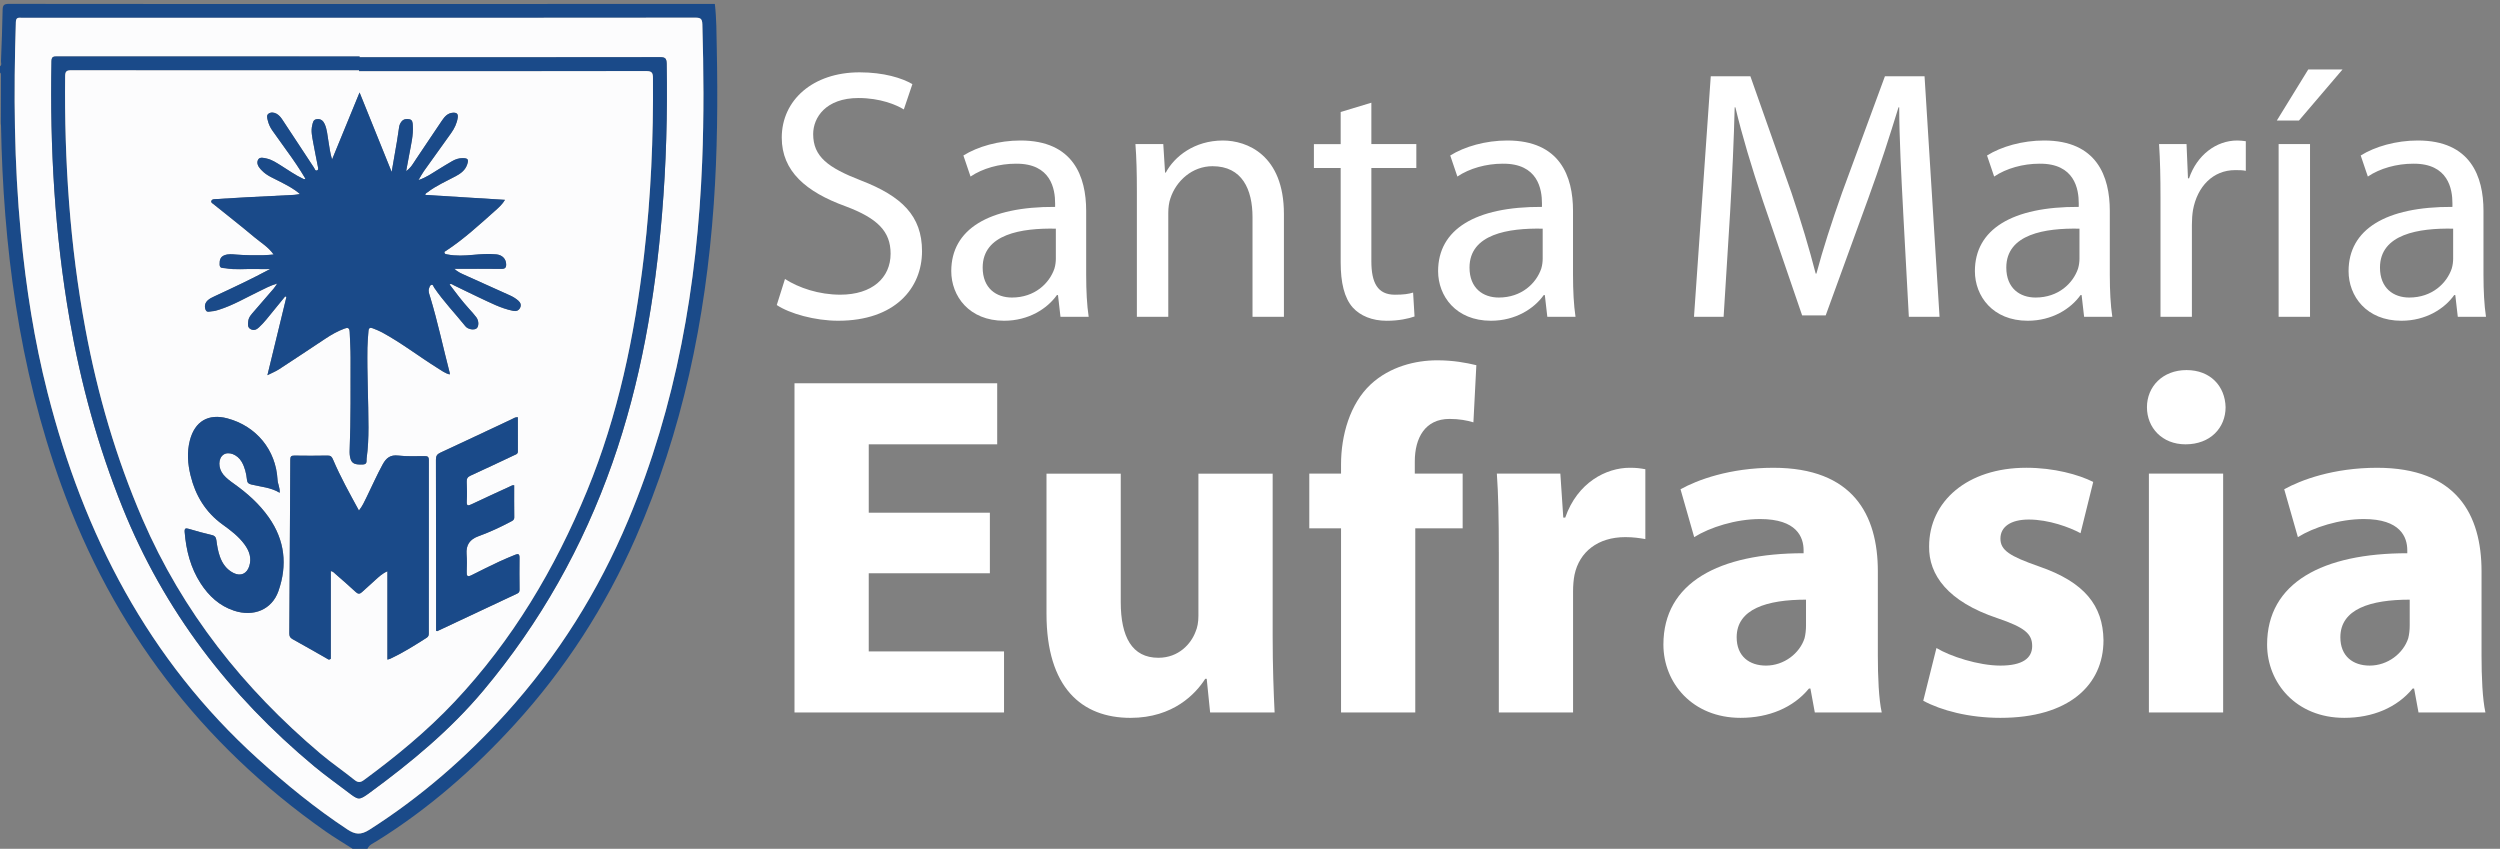 <?xml version="1.0" encoding="UTF-8"?><svg id="Capa_1" xmlns="http://www.w3.org/2000/svg" viewBox="0 0 1832.38 622.13"><rect x="0" y="0" width="1832.38" height="622.13" fill="#808080" stroke="none"/><defs><style>.cls-1{fill:#1a4a89;}.cls-1,.cls-2,.cls-3{stroke-width:0px;}.cls-2{fill:#fff;}.cls-3{fill:#fcfcfd;}</style></defs><path class="cls-1" d="m258.49,622.13c-6.66-4.26-13.48-8.29-19.94-12.82-91.3-64.12-155.64-148.83-193.61-253.68-15.57-43-26.41-87.17-33.41-132.33C4.78,179.77,1.53,135.96.74,91.96c0-.51-.1-1.02-.16-1.54.03-11.97.05-23.94.08-35.91,0-.54-.12-1-.66-1.24v-4.64c1.5-1.05.68-2.6.73-3.89.48-12.49.97-24.99,1.2-37.49.06-3.39.97-4.41,4.54-4.41,83.93.12,167.85.09,251.78.09,88.57,0,177.13-.02,265.7-.04,1.25,10.77,1.19,21.6,1.41,32.41.77,38.18.48,76.34-2.22,114.46-5.98,84.52-22.97,166.45-57.2,244.35-22.17,50.45-51.69,96.29-88.77,136.9-29.98,32.83-63.33,62.08-101.31,85.65-2.4,1.49-5.28,2.55-6.54,5.47h-10.84Zm5-609.1c-82.55,0-165.09,0-247.64,0-2.15,0-4.11-.53-4.23,3.06-1.68,51.86-1.29,103.66,3.68,155.37,3.78,39.3,9.82,78.22,19.58,116.48,26.46,103.74,73.72,195.56,154.2,268.31,20.69,18.7,42.2,36.3,65.52,51.67,5.69,3.75,9.76,4.29,16.17.21,37.38-23.81,70.54-52.64,100.12-85.32,37.97-41.96,67.7-89.44,89.63-141.75,35.18-83.9,50.49-171.88,54.12-262.27,1.35-33.65,1.11-67.31.14-100.97-.12-4.2-1.41-4.88-5.21-4.87-82.03.11-164.06.08-246.09.08Z"/><path class="cls-3" d="m263.49,13.03c82.03,0,164.06.03,246.09-.08,3.8,0,5.09.68,5.21,4.87.97,33.66,1.21,67.31-.14,100.97-3.63,90.39-18.94,178.37-54.12,262.27-21.93,52.3-51.66,99.79-89.63,141.75-29.58,32.68-62.74,61.5-100.12,85.32-6.41,4.08-10.48,3.55-16.17-.21-23.32-15.38-44.83-32.97-65.52-51.67-80.48-72.75-127.74-164.56-154.2-268.31-9.76-38.27-15.8-77.18-19.58-116.48-4.98-51.71-5.37-103.51-3.68-155.37.12-3.59,2.08-3.06,4.23-3.06,82.55,0,165.09,0,247.64,0Zm.07,28.95v-.56c-73.9,0-147.79,0-221.69-.03-2.55,0-4.08-.02-4.14,3.5-1.2,63.44,2.37,126.52,13.27,189.11,8.24,47.31,20.83,93.37,38.8,137.97,30.38,75.42,78.2,137.85,140.42,189.63,8.02,6.67,16.55,12.73,24.86,19.05,7.75,5.9,7.97,6.18,16.03.28,30.13-22.07,58.85-45.82,82.94-74.53,41.83-49.84,73.26-105.72,94.8-167.07,20.75-59.07,31.21-120.26,36.38-182.46,3.05-36.65,4.04-73.37,3.4-110.15-.07-3.92-1.07-4.82-4.93-4.82-73.38.12-146.76.09-220.14.09Z"/><path class="cls-1" d="m263.57,41.98c73.38,0,146.76.03,220.14-.09,3.85,0,4.86.89,4.93,4.82.64,36.78-.35,73.5-3.4,110.15-5.17,62.2-15.63,123.39-36.38,182.46-21.55,61.35-52.97,117.24-94.8,167.07-24.1,28.71-52.82,52.46-82.94,74.53-8.06,5.9-8.28,5.62-16.03-.28-8.31-6.32-16.84-12.38-24.86-19.05-62.22-51.77-110.04-114.21-140.42-189.63-17.97-44.6-30.55-90.66-38.8-137.97-10.9-62.58-14.47-125.67-13.27-189.11.07-3.52,1.6-3.5,4.14-3.5,73.9.04,147.79.03,221.69.03v.56Zm-.42,10.21c0-.21,0-.41,0-.62-70.29,0-140.58.02-210.88-.07-3.39,0-4.48.68-4.52,4.33-.65,62.29,3.47,124.18,14.9,185.5,8.92,47.86,22.44,94.32,41.78,139.08,29.38,67.99,74.1,124.25,130.31,171.81,8.06,6.82,16.84,12.79,25.07,19.41,2.62,2.11,4.36,1.99,6.95.09,23.63-17.37,46.26-36,66.36-57.33,42.47-45.09,73.63-97.52,97.12-154.57,22.77-55.3,34.81-113.32,41.78-172.49,5.09-43.22,6.92-86.61,6.57-130.11-.03-3.81-.74-5.14-4.96-5.13-70.16.15-140.33.11-210.49.11Z"/><path class="cls-3" d="m263.14,52.19c70.16,0,140.33.04,210.49-.11,4.22,0,4.93,1.32,4.96,5.13.35,43.5-1.48,86.9-6.57,130.11-6.97,59.17-19.01,117.19-41.78,172.49-23.48,57.04-54.65,109.48-97.12,154.57-20.1,21.34-42.73,39.96-66.36,57.33-2.59,1.9-4.33,2.02-6.95-.09-8.23-6.63-17.01-12.59-25.07-19.41-56.21-47.56-100.93-103.83-130.31-171.81-19.35-44.77-32.86-91.22-41.78-139.08-11.43-61.31-15.55-123.21-14.9-185.5.04-3.64,1.13-4.33,4.52-4.33,70.29.1,140.58.07,210.88.07,0,.21,0,.41,0,.62Zm43.6,79.77c1.63-2.71,2.68-4.72,3.97-6.54,6.63-9.32,13.36-18.55,19.96-27.88,2.38-3.37,4.2-7.05,4.81-11.22.39-2.66-.59-3.8-3.37-3.67-4,.2-6.22,2.89-8.17,5.75-6.37,9.33-12.55,18.79-18.9,28.13-2.04,3-3.68,6.38-7.36,8.94.84-4.52,1.59-8.42,2.3-12.32,1.27-7.07,3.1-14.09,2.57-21.37-.13-1.72-.13-3.86-2.43-4.32-2.21-.44-4.38-.23-5.93,1.81-.87,1.15-1.44,2.42-1.65,3.85-.51,3.43-.98,6.86-1.56,10.28-1.21,7.19-2.49,14.38-3.92,22.67-8.08-20.01-15.73-38.95-23.52-58.25-6.77,16.49-13.37,32.58-20.16,49.12-1.49-4.8-1.95-9.24-2.7-13.63-.72-4.16-.96-8.45-2.72-12.36-1.06-2.37-2.81-3.94-5.73-3.57-2.72.34-2.87,2.4-3.38,4.45-1.08,4.3-.02,8.46.69,12.62.99,5.81,2.32,11.56,3.37,17.36.18,1.02.76,2.64-.52,3.14-1.38.54-1.71-1.18-2.28-2.04-7.73-11.68-15.43-23.38-23.11-35.09-1.14-1.75-2.43-3.34-4.25-4.37-1.9-1.08-4.13-1.32-5.88-.12-1.7,1.17-1.04,3.21-.6,5.01.65,2.66,1.75,5.1,3.32,7.32,3.54,5.02,7.08,10.04,10.71,15,4.83,6.59,9.38,13.35,13.55,20.36-.92.7-1.41.18-1.98-.08-5.61-2.62-10.61-6.25-15.84-9.49-3.38-2.09-6.72-4.4-10.66-5.23-2.02-.43-4.89-1.31-6.12.74-1.4,2.33-.18,4.96,1.66,7,.35.38.72.74,1.08,1.11,3.64,3.81,8.52,5.6,13.03,7.98,5.04,2.66,10.18,5.12,14.81,9.23-1.78.25-3.05.53-4.33.6-11.71.61-23.43,1.16-35.14,1.78-7.59.4-15.18.91-22.77,1.34-1.07.06-2.2.13-2.65,1.2-.53,1.26.66,1.77,1.43,2.39,10.12,8.15,20.38,16.15,30.33,24.51,4.62,3.88,10.03,6.99,13.85,12.48-2.9.21-5.33.51-7.77.53-6.58.06-13.15.07-19.72-.48-2.8-.23-5.64-.57-8.42.45-3.32,1.22-3.76,3.82-3.68,6.86.08,3.1,2.54,2.4,4.22,2.7,7.29,1.32,14.66.39,21.99.58,3.61.1,7.22.02,10.84.02-13.59,7.29-27.26,13.7-40.96,20.06-1.76.82-3.5,1.63-4.9,2.99-1.95,1.89-2.43,4.23-1.5,6.71.91,2.42,3.1,1.24,4.69,1.18,1.76-.07,3.53-.61,5.23-1.15,10.33-3.27,19.64-8.79,29.34-13.46,4.1-1.97,8.09-4.23,13.28-5.71-1.15,1.65-1.77,2.74-2.57,3.67-4.76,5.55-9.58,11.05-14.34,16.59-1.92,2.23-4.12,4.38-4.36,7.53-.17,2.11-.66,4.42,1.94,5.72,2.42,1.21,4.3.13,5.93-1.38,1.97-1.82,3.79-3.82,5.51-5.89,4.63-5.58,9.17-11.23,13.74-16.85.3.16.59.32.89.47-4.58,18.82-9.15,37.65-13.94,57.33,3.38-1.71,6.11-2.78,8.51-4.35,11.39-7.41,22.7-14.95,34.02-22.46,4.39-2.92,8.96-5.51,13.91-7.35,2.18-.81,3.75-.91,3.87,2.47.24,6.31.67,12.61.65,18.94-.07,22.44.25,44.89-.67,67.32-.1,2.33-.05,4.65.68,6.89,1.11,3.4,3.43,4.19,8.96,3.98,3.52-.13,2.54-2.64,2.79-4.39,1.05-7.54,1.35-15.13,1.35-22.74,0-19.48-1.07-38.94-.77-58.42.06-4.14.48-8.23.78-12.34.17-2.26,1.32-2.64,3.06-1.97,2.38.92,4.77,1.86,7.01,3.08,14.13,7.66,26.83,17.54,40.43,26.03,2.85,1.78,5.57,3.87,8.97,4.74.07-.47.19-.74.13-.96-4.84-18.59-8.79-37.41-14.37-55.8-.63-2.06-1.6-4.15-.82-6.38.33-.95.6-2.2,1.65-2.5,1.39-.4,1.5,1.12,2.01,1.89,6.85,10.14,15.35,18.95,23,28.45,1.85,2.29,6.24,2.97,8.07,1.61,1.82-1.34,1.9-5.51-.06-8.15-1.61-2.16-3.43-4.16-5.25-6.16-5.16-5.69-9.79-11.8-14.4-17.96,1.34-.85,2.18.15,3,.54,6.14,2.9,12.18,6.01,18.34,8.87,8.23,3.81,16.26,8.15,25.3,9.95,2.16.43,3.9-.13,4.96-2.03,1.17-2.1.48-3.99-1.25-5.48-1.85-1.6-3.92-2.86-6.18-3.87-11.35-5.06-22.68-10.16-33.99-15.31-2.12-.97-4.3-1.92-6.68-4.12,12.04,0,23.26-.08,34.48.06,2.76.03,3.62-.99,3.51-3.57-.17-3.82-2.87-6.67-7.25-7.09-5.66-.54-11.32-.15-16.98.37-6.29.57-12.6.92-18.87-.31-.89-.17-1.85-.14-2.13-1.26-.21-.86.51-.97,1.04-1.32,13.27-8.7,24.88-19.45,36.68-29.96,2.4-2.14,4.81-4.35,6.65-7.48-19.81-1.22-39.12-2.41-58.45-3.61.17-1.2.99-1.43,1.58-1.88,6.46-4.97,13.94-8.15,21.04-11.99,3.55-1.92,6.73-4.33,8.1-8.39,1.27-3.75.6-4.64-3.22-4.7-2.8-.04-5.33.82-7.69,2.17-3.56,2.03-7.04,4.21-10.54,6.34-4.31,2.62-8.4,5.66-14.21,7.57Zm-22.79,351.49c.92-.27,1.54-.38,2.09-.64,9.35-4.38,18.06-9.88,26.75-15.42,1.31-.84,1.48-1.89,1.48-3.24-.02-42.3-.04-84.59.04-126.89,0-2.54-.94-2.96-3.15-2.96-6.45.02-12.95.34-19.32-.4-5.77-.67-8.78,1.8-11.32,6.41-4.35,7.9-7.92,16.18-11.91,24.25-1.57,3.17-2.99,6.44-5.54,9.63-6.85-12.62-13.62-24.71-19.04-37.49-.8-1.9-1.62-2.83-3.87-2.79-8.12.15-16.25.15-24.37.02-2.37-.04-3.01.63-3.02,3.02-.17,42.42-.42,84.85-.72,127.27-.01,2.04.51,3.21,2.38,4.24,8.46,4.66,16.8,9.51,25.21,14.26.69.39,1.4,1.3,2.82.09v-64.29c1.82.39,2.6,1.48,3.52,2.28,4.95,4.33,9.94,8.62,14.74,13.11,1.7,1.59,2.95,1.57,4.53.12,3.13-2.87,6.29-5.72,9.45-8.56,2.74-2.46,5.38-5.09,9.25-6.75v64.73Zm-78.95-122.26c.34-3.49-1.41-6.41-1.58-9.62-1.2-21.81-15.55-39.28-36.78-44.92-13.91-3.7-23.84,2.16-27.46,16.14-2.23,8.6-1.57,17.16.49,25.63,3.59,14.77,11.01,27.07,23.55,36.08,5.86,4.21,11.64,8.6,15.99,14.49,3.51,4.77,5.38,9.96,3.51,15.95-1.74,5.58-6.29,7.65-11.52,5.05-5.13-2.55-8.23-6.93-10.07-12.21-1.32-3.78-1.99-7.73-2.5-11.69-.27-2.12-1.01-3.39-3.38-3.94-5.64-1.29-11.22-2.85-16.77-4.5-2.48-.74-3.34-.43-3.11,2.41,1.09,13.42,4.35,26.16,11.74,37.57,5.97,9.22,13.73,16.39,24.35,19.94,14.55,4.87,27.89-.88,32.61-14.29,6.73-19.14,4.73-37.27-7.05-54.05-6.9-9.83-15.74-17.69-25.46-24.61-2.84-2.02-5.66-4.07-7.89-6.79-3.9-4.79-3.82-11.87.14-14.59,3.77-2.59,10.22-.09,13.31,5.2,2.38,4.08,3.41,8.63,3.91,13.24.24,2.27,1.23,2.96,3.25,3.46,6.95,1.7,14.28,2.09,20.74,6.06Zm114.63,101.18c.56.18.71.28.8.24,19.56-9.2,39.11-18.42,58.7-27.57,1.5-.7,1.67-1.69,1.66-3.06-.05-7.74-.15-15.48-.02-23.22.05-2.81-1.05-3.05-3.2-2.13-3.67,1.56-7.4,2.99-11,4.69-6.98,3.3-13.94,6.65-20.8,10.18-3.22,1.66-3.85.67-3.71-2.53.19-4.25.24-8.53-.08-12.76-.52-6.78,2.31-10.87,8.7-13.19,8.23-2.98,16.17-6.69,23.91-10.79,1.28-.68,2.35-1.22,2.33-3.06-.11-7.83-.05-15.67-.05-23.47-1.23-.26-1.97.32-2.77.69-9.46,4.37-18.95,8.68-28.37,13.16-2.6,1.24-3.83,1.51-3.63-2.13.26-4.76.17-9.55-.04-14.31-.11-2.44.75-3.57,2.96-4.57,10.66-4.84,21.23-9.89,31.83-14.87,1.24-.58,2.72-.86,2.71-2.78-.04-8.36-.02-16.71-.02-25.1-2.05-.1-3.3.94-4.66,1.57-17.37,8.13-34.68,16.38-52.09,24.41-2.52,1.16-3.29,2.5-3.28,5.19.11,29.67.1,59.33.11,89,0,12.12,0,24.24,0,36.41Z"/><path class="cls-1" d="m306.74,131.96c5.81-1.91,9.9-4.95,14.21-7.57,3.5-2.13,6.98-4.31,10.54-6.34,2.36-1.34,4.89-2.21,7.69-2.17,3.82.05,4.49.94,3.22,4.7-1.38,4.06-4.55,6.47-8.1,8.39-7.1,3.84-14.59,7.02-21.04,11.99-.58.45-1.4.69-1.58,1.88,19.34,1.19,38.65,2.39,58.45,3.61-1.84,3.13-4.25,5.34-6.65,7.48-11.8,10.51-23.4,21.26-36.68,29.96-.53.35-1.25.46-1.04,1.32.28,1.13,1.24,1.09,2.13,1.26,6.27,1.23,12.58.89,18.87.31,5.66-.51,11.31-.91,16.98-.37,4.39.42,7.08,3.27,7.25,7.09.11,2.58-.75,3.6-3.51,3.57-11.22-.13-22.44-.06-34.48-.06,2.38,2.2,4.56,3.15,6.68,4.12,11.31,5.14,22.64,10.25,33.99,15.31,2.26,1.01,4.33,2.27,6.18,3.87,1.72,1.49,2.42,3.38,1.25,5.48-1.06,1.9-2.8,2.46-4.96,2.03-9.03-1.8-17.07-6.14-25.3-9.95-6.16-2.85-12.2-5.96-18.34-8.87-.83-.39-1.66-1.39-3-.54,4.62,6.16,9.24,12.27,14.4,17.96,1.81,2,3.64,4,5.25,6.16,1.96,2.64,1.88,6.81.06,8.15-1.84,1.36-6.23.69-8.07-1.61-7.64-9.5-16.14-18.31-23-28.45-.52-.77-.63-2.28-2.01-1.89-1.05.3-1.32,1.55-1.65,2.5-.78,2.23.2,4.33.82,6.38,5.59,18.4,9.53,37.22,14.37,55.8.06.22-.06.49-.13.96-3.4-.87-6.12-2.96-8.97-4.74-13.6-8.49-26.31-18.36-40.43-26.03-2.24-1.21-4.63-2.16-7.01-3.08-1.74-.67-2.9-.3-3.06,1.97-.3,4.11-.71,8.2-.78,12.34-.3,19.48.77,38.94.77,58.42,0,7.61-.3,15.2-1.35,22.74-.24,1.76.73,4.26-2.79,4.39-5.53.21-7.85-.58-8.96-3.98-.73-2.24-.77-4.56-.68-6.89.92-22.43.6-44.88.67-67.32.02-6.32-.41-12.63-.65-18.94-.13-3.38-1.69-3.28-3.87-2.47-4.95,1.84-9.52,4.43-13.91,7.35-11.32,7.51-22.63,15.05-34.02,22.46-2.41,1.57-5.13,2.64-8.51,4.35,4.79-19.68,9.36-38.5,13.94-57.33-.3-.16-.59-.32-.89-.47-4.57,5.62-9.11,11.27-13.74,16.85-1.71,2.07-3.54,4.07-5.51,5.89-1.63,1.51-3.51,2.59-5.93,1.38-2.61-1.3-2.11-3.62-1.94-5.72.25-3.15,2.45-5.3,4.36-7.53,4.76-5.55,9.58-11.05,14.34-16.59.8-.94,1.43-2.02,2.57-3.67-5.19,1.48-9.18,3.73-13.28,5.71-9.7,4.66-19.01,10.18-29.34,13.46-1.7.54-3.47,1.08-5.23,1.15-1.59.07-3.78,1.24-4.69-1.18-.93-2.48-.45-4.82,1.5-6.71,1.4-1.35,3.14-2.17,4.9-2.99,13.7-6.36,27.37-12.77,40.96-20.06-3.61,0-7.23.08-10.84-.02-7.33-.2-14.7.74-21.99-.58-1.68-.3-4.14.39-4.22-2.7-.08-3.04.36-5.64,3.68-6.86,2.78-1.02,5.62-.68,8.42-.45,6.57.54,13.14.54,19.72.48,2.44-.02,4.87-.32,7.77-.53-3.82-5.5-9.23-8.6-13.85-12.48-9.95-8.36-20.21-16.35-30.33-24.51-.77-.62-1.96-1.13-1.43-2.39.45-1.07,1.59-1.14,2.65-1.2,7.59-.44,15.18-.94,22.77-1.34,11.71-.62,23.42-1.17,35.14-1.78,1.28-.07,2.54-.35,4.33-.6-4.63-4.11-9.77-6.57-14.81-9.23-4.51-2.38-9.39-4.17-13.03-7.98-.36-.37-.73-.73-1.08-1.11-1.85-2.04-3.06-4.67-1.66-7,1.23-2.05,4.1-1.17,6.12-.74,3.93.84,7.27,3.14,10.66,5.23,5.24,3.24,10.24,6.87,15.84,9.49.57.26,1.05.78,1.98.08-4.16-7.01-8.72-13.77-13.55-20.36-3.63-4.96-7.17-9.98-10.71-15-1.57-2.22-2.68-4.66-3.32-7.32-.44-1.8-1.09-3.84.6-5.01,1.74-1.2,3.98-.96,5.88.12,1.81,1.03,3.1,2.62,4.25,4.37,7.68,11.72,15.38,23.41,23.11,35.09.57.86.9,2.58,2.28,2.04,1.28-.49.7-2.12.52-3.14-1.05-5.8-2.38-11.55-3.37-17.36-.71-4.16-1.77-8.31-.69-12.62.51-2.05.66-4.11,3.38-4.45,2.93-.37,4.67,1.21,5.73,3.57,1.76,3.91,2,8.2,2.72,12.36.75,4.39,1.21,8.83,2.7,13.63,6.79-16.54,13.39-32.64,20.16-49.12,7.8,19.31,15.44,38.25,23.52,58.25,1.44-8.29,2.71-15.47,3.92-22.67.58-3.42,1.05-6.85,1.56-10.28.21-1.43.78-2.7,1.65-3.85,1.54-2.03,3.71-2.25,5.93-1.81,2.3.46,2.3,2.6,2.43,4.32.53,7.28-1.3,14.3-2.57,21.37-.7,3.9-1.45,7.8-2.3,12.32,3.68-2.56,5.32-5.95,7.36-8.94,6.36-9.34,12.53-18.8,18.9-28.13,1.95-2.86,4.17-5.55,8.17-5.75,2.77-.14,3.76,1.01,3.37,3.67-.62,4.17-2.43,7.85-4.81,11.22-6.6,9.33-13.34,18.57-19.96,27.88-1.3,1.82-2.34,3.83-3.97,6.54Z"/><path class="cls-1" d="m283.96,483.45v-64.73c-3.88,1.66-6.51,4.28-9.25,6.75-3.16,2.84-6.32,5.69-9.45,8.56-1.58,1.45-2.83,1.47-4.53-.12-4.8-4.49-9.79-8.78-14.74-13.11-.92-.81-1.7-1.89-3.52-2.28v64.29c-1.41,1.21-2.12.3-2.82-.09-8.41-4.74-16.76-9.6-25.21-14.26-1.87-1.03-2.4-2.2-2.38-4.24.3-42.42.55-84.85.72-127.27,0-2.39.65-3.06,3.02-3.02,8.12.14,16.25.13,24.37-.02,2.24-.04,3.06.89,3.87,2.79,5.41,12.78,12.18,24.87,19.04,37.49,2.56-3.19,3.98-6.46,5.54-9.63,4-8.07,7.56-16.34,11.91-24.25,2.54-4.61,5.55-7.08,11.32-6.41,6.37.74,12.88.42,19.32.4,2.21,0,3.15.41,3.15,2.96-.08,42.3-.06,84.59-.04,126.89,0,1.36-.16,2.41-1.48,3.24-8.68,5.55-17.39,11.04-26.75,15.42-.55.26-1.17.36-2.09.64Z"/><path class="cls-1" d="m205,361.19c-6.46-3.97-13.79-4.35-20.74-6.06-2.02-.5-3.01-1.19-3.25-3.46-.49-4.61-1.53-9.15-3.91-13.24-3.09-5.29-9.54-7.79-13.31-5.2-3.96,2.72-4.04,9.81-.14,14.59,2.22,2.73,5.05,4.77,7.89,6.79,9.72,6.93,18.56,14.78,25.46,24.61,11.78,16.78,13.78,34.91,7.05,54.05-4.71,13.41-18.06,19.16-32.61,14.29-10.62-3.55-18.38-10.72-24.35-19.94-7.39-11.41-10.65-24.15-11.74-37.57-.23-2.85.64-3.15,3.11-2.41,5.55,1.65,11.13,3.22,16.77,4.5,2.38.54,3.11,1.81,3.38,3.94.51,3.96,1.18,7.91,2.5,11.69,1.84,5.28,4.94,9.66,10.07,12.21,5.23,2.6,9.78.53,11.52-5.05,1.87-5.99,0-11.18-3.51-15.95-4.34-5.9-10.13-10.28-15.99-14.49-12.53-9.01-19.95-21.32-23.55-36.08-2.06-8.47-2.71-17.03-.49-25.63,3.62-13.98,13.55-19.84,27.46-16.14,21.22,5.64,35.58,23.11,36.78,44.92.18,3.21,1.92,6.12,1.58,9.62Z"/><path class="cls-1" d="m319.63,462.37c0-12.17,0-24.29,0-36.41-.01-29.67,0-59.33-.11-89-.01-2.69.76-4.03,3.28-5.19,17.41-8.03,34.72-16.28,52.09-24.41,1.35-.63,2.61-1.67,4.66-1.57,0,8.39-.02,16.74.02,25.1,0,1.92-1.47,2.19-2.71,2.78-10.6,4.98-21.17,10.03-31.83,14.87-2.21,1-3.07,2.13-2.96,4.57.22,4.76.3,9.55.04,14.31-.2,3.64,1.03,3.37,3.63,2.13,9.41-4.48,18.9-8.79,28.37-13.16.8-.37,1.54-.94,2.77-.69,0,7.8-.06,15.64.05,23.47.03,1.84-1.05,2.39-2.33,3.06-7.74,4.1-15.69,7.81-23.91,10.79-6.39,2.32-9.22,6.41-8.7,13.19.32,4.23.27,8.52.08,12.76-.14,3.2.49,4.19,3.71,2.53,6.86-3.53,13.82-6.88,20.8-10.18,3.6-1.7,7.33-3.13,11-4.69,2.15-.91,3.25-.67,3.2,2.13-.13,7.74-.03,15.48.02,23.22,0,1.37-.16,2.36-1.66,3.06-19.59,9.15-39.14,18.37-58.7,27.57-.09.04-.24-.07-.8-.24Z"/><path class="cls-2" d="m575.34,204.48c10.2,6.54,24.85,11.51,40.55,11.51,23.28,0,36.88-12.29,36.88-30.08,0-16.22-9.42-25.9-33.22-34.79-28.78-10.46-46.56-25.64-46.56-50.23,0-27.47,22.76-47.87,57.03-47.87,17.79,0,31.13,4.19,38.72,8.63l-6.28,18.57c-5.49-3.4-17.27-8.37-33.22-8.37-24.07,0-33.22,14.39-33.22,26.42,0,16.48,10.73,24.59,35.05,34.01,29.82,11.51,44.73,25.9,44.73,51.8,0,27.21-19.88,51.01-61.47,51.01-17,0-35.58-5.23-45-11.51l6.02-19.1Z"/><path class="cls-2" d="m796.12,201.87c0,10.99.52,21.71,1.83,30.35h-20.67l-1.83-15.96h-.78c-7.06,9.94-20.67,18.83-38.72,18.83-25.64,0-38.72-18.05-38.72-36.36,0-30.61,27.21-47.35,76.12-47.09v-2.62c0-10.2-2.88-29.3-28.78-29.04-12.03,0-24.33,3.4-33.22,9.42l-5.23-15.43c10.46-6.54,25.9-10.99,41.86-10.99,38.72,0,48.13,26.42,48.13,51.53v47.35Zm-22.24-34.27c-25.11-.52-53.63,3.92-53.63,28.51,0,15.17,9.94,21.97,21.45,21.97,16.74,0,27.47-10.46,31.13-21.19.79-2.62,1.05-5.23,1.05-7.32v-21.97Z"/><path class="cls-2" d="m833.27,139.87c0-13.34-.26-23.81-1.05-34.27h20.41l1.31,20.93h.52c6.28-11.77,20.93-23.54,41.86-23.54,17.53,0,44.73,10.46,44.73,53.89v75.34h-23.02v-72.99c0-20.4-7.59-37.41-29.3-37.41-14.91,0-26.68,10.73-30.87,23.54-1.05,2.88-1.57,6.8-1.57,10.73v76.12h-23.02v-92.34Z"/><path class="cls-2" d="m1005.14,75.26v30.35h32.96v17.53h-32.96v68.28c0,15.7,4.45,24.59,17.26,24.59,6.28,0,9.94-.52,13.34-1.57l1.05,17.53c-4.45,1.57-11.51,3.14-20.4,3.14-10.73,0-19.36-3.66-24.85-9.68-6.28-7.06-8.89-18.31-8.89-33.22v-69.06h-19.62v-17.53h19.62v-23.54l22.5-6.8Z"/><path class="cls-2" d="m1152.95,201.87c0,10.99.52,21.71,1.83,30.35h-20.67l-1.83-15.96h-.78c-7.06,9.94-20.67,18.83-38.72,18.83-25.64,0-38.72-18.05-38.72-36.36,0-30.61,27.21-47.35,76.12-47.09v-2.62c0-10.2-2.88-29.3-28.78-29.04-12.03,0-24.33,3.4-33.22,9.42l-5.23-15.43c10.46-6.54,25.9-10.99,41.86-10.99,38.72,0,48.13,26.42,48.13,51.53v47.35Zm-22.24-34.27c-25.11-.52-53.63,3.92-53.63,28.51,0,15.17,9.94,21.97,21.45,21.97,16.74,0,27.47-10.46,31.13-21.19.79-2.62,1.05-5.23,1.05-7.32v-21.97Z"/><path class="cls-2" d="m1394.92,154.78c-1.31-24.59-2.88-54.41-2.88-76.12h-.52c-6.28,20.4-13.34,42.64-22.24,66.97l-31.13,85.54h-17.27l-28.78-83.97c-8.37-25.11-15.17-47.61-20.14-68.54h-.52c-.52,21.97-1.83,51.27-3.4,77.96l-4.71,75.6h-21.71l12.29-176.32h29.04l30.08,85.28c7.32,21.71,13.08,41.07,17.79,59.38h.52c4.71-17.79,10.99-37.15,18.83-59.38l31.39-85.28h29.04l10.99,176.32h-22.5l-4.19-77.43Z"/><path class="cls-2" d="m1546.39,201.87c0,10.99.52,21.71,1.83,30.35h-20.67l-1.83-15.96h-.78c-7.06,9.94-20.67,18.83-38.72,18.83-25.64,0-38.72-18.05-38.72-36.36,0-30.61,27.21-47.35,76.12-47.09v-2.62c0-10.2-2.88-29.3-28.78-29.04-12.03,0-24.33,3.4-33.22,9.42l-5.23-15.43c10.46-6.54,25.9-10.99,41.86-10.99,38.72,0,48.13,26.42,48.13,51.53v47.35Zm-22.24-34.27c-25.11-.52-53.63,3.92-53.63,28.51,0,15.17,9.94,21.97,21.45,21.97,16.74,0,27.47-10.46,31.13-21.19.78-2.62,1.05-5.23,1.05-7.32v-21.97Z"/><path class="cls-2" d="m1583.54,145.1c0-14.91-.26-27.73-1.05-39.5h20.14l1.05,25.11h.79c5.75-17,19.88-27.73,35.32-27.73,2.35,0,4.19.26,6.28.52v21.71c-2.35-.52-4.71-.52-7.85-.52-16.22,0-27.73,12.03-30.87,29.3-.52,3.14-.79,7.06-.79,10.73v67.49h-23.02v-87.11Z"/><path class="cls-2" d="m1716.95,50.93l-31.92,37.41h-16.22l23.02-37.41h25.11Zm-46.83,181.29v-126.61h23.02v126.61h-23.02Z"/><path class="cls-2" d="m1820.28,201.87c0,10.99.52,21.71,1.83,30.35h-20.67l-1.83-15.96h-.78c-7.06,9.94-20.67,18.83-38.72,18.83-25.64,0-38.72-18.05-38.72-36.36,0-30.61,27.21-47.35,76.12-47.09v-2.62c0-10.2-2.88-29.3-28.78-29.04-12.03,0-24.33,3.4-33.22,9.42l-5.23-15.43c10.46-6.54,25.9-10.99,41.86-10.99,38.72,0,48.13,26.42,48.13,51.53v47.35Zm-22.24-34.27c-25.11-.52-53.63,3.92-53.63,28.51,0,15.17,9.94,21.97,21.45,21.97,16.74,0,27.47-10.46,31.13-21.19.78-2.62,1.05-5.23,1.05-7.32v-21.97Z"/><path class="cls-2" d="m725.52,420.18h-88.78v57.28h99.17v44.75h-153.58v-241.29h148.57v44.75h-94.15v50.12h88.78v44.39Z"/><path class="cls-2" d="m932.8,466.01c0,22.91.72,41.53,1.43,56.21h-47.26l-2.51-24.7h-1.07c-6.8,10.74-23.27,28.64-54.77,28.64-35.8,0-61.58-22.2-61.58-76.25v-102.75h54.42v94.15c0,25.42,8.23,40.81,27.57,40.81,15.04,0,23.99-10.38,27.21-18.97,1.43-3.22,2.15-7.16,2.15-11.81v-104.18h54.42v118.86Z"/><path class="cls-2" d="m982.92,522.21v-134.97h-23.27v-40.1h23.27v-6.8c0-21.12,6.44-44.39,21.84-58.71,13.96-12.89,32.58-17.54,48.69-17.54,11.81,0,21.12,1.79,28.64,3.58l-2.15,41.89c-4.65-1.43-10.38-2.51-17.54-2.51-17.9,0-25.42,13.96-25.42,31.15v8.95h35.08v40.1h-34.73v134.97h-54.42Z"/><path class="cls-2" d="m1098.55,404.79c0-25.78-.36-42.6-1.43-57.64h46.54l2.15,32.22h1.43c8.95-25.78,30.07-36.52,47.26-36.52,5.01,0,7.52.36,11.46,1.07v51.19c-4.3-.72-8.59-1.43-14.68-1.43-20.05,0-33.65,10.74-37.23,27.57-.72,3.58-1.07,7.88-1.07,12.17v88.78h-54.42v-117.42Z"/><path class="cls-2" d="m1376.36,479.97c0,16.47.72,32.58,2.86,42.24h-49.05l-3.22-17.54h-1.07c-11.46,13.96-29.36,21.48-50.12,21.48-35.44,0-56.56-25.78-56.56-53.7,0-45.47,40.81-66.95,102.75-66.95v-2.15c0-9.67-5.01-22.91-31.86-22.91-17.9,0-36.87,6.09-48.33,13.25l-10.02-35.08c12.17-6.8,36.16-15.75,68.02-15.75,58.35,0,76.61,34.37,76.61,75.9v61.22Zm-52.63-40.45c-28.64,0-50.84,6.8-50.84,27.57,0,13.96,9.31,20.76,21.48,20.76,13.25,0,24.7-8.95,28.28-20.05.72-2.86,1.07-6.09,1.07-9.31v-18.97Z"/><path class="cls-2" d="m1419.32,474.96c10.02,6.09,30.79,12.89,46.9,12.89s23.27-5.37,23.27-14.32-5.37-13.6-25.42-20.41c-36.52-12.17-50.48-31.86-50.12-52.63,0-32.94,27.92-57.64,71.24-57.64,20.41,0,38.31,5.01,49.05,10.38l-9.31,37.59c-7.88-4.3-23.27-10.02-37.95-10.02-13.25,0-20.76,5.37-20.76,13.96s6.8,12.89,28.28,20.41c33.29,11.46,46.9,28.64,47.26,54.06,0,32.94-25.42,56.92-75.54,56.92-22.91,0-43.32-5.37-56.56-12.53l9.67-38.66Z"/><path class="cls-2" d="m1631.25,298.46c0,15.04-11.1,27.21-29.36,27.21-17.18,0-28.28-12.17-28.28-27.21s11.46-27.21,29-27.21,28.28,11.81,28.64,27.21Zm-56.21,223.75v-175.06h54.42v175.06h-54.42Z"/><path class="cls-2" d="m1818.84,479.97c0,16.47.72,32.58,2.86,42.24h-49.05l-3.22-17.54h-1.07c-11.46,13.96-29.36,21.48-50.12,21.48-35.44,0-56.56-25.78-56.56-53.7,0-45.47,40.81-66.95,102.75-66.95v-2.15c0-9.67-5.01-22.91-31.86-22.91-17.9,0-36.87,6.09-48.33,13.25l-10.02-35.08c12.17-6.8,36.16-15.75,68.02-15.75,58.35,0,76.61,34.37,76.61,75.9v61.22Zm-52.63-40.45c-28.64,0-50.84,6.8-50.84,27.57,0,13.96,9.31,20.76,21.48,20.76,13.25,0,24.7-8.95,28.28-20.05.72-2.86,1.07-6.09,1.07-9.31v-18.97Z"/></svg>